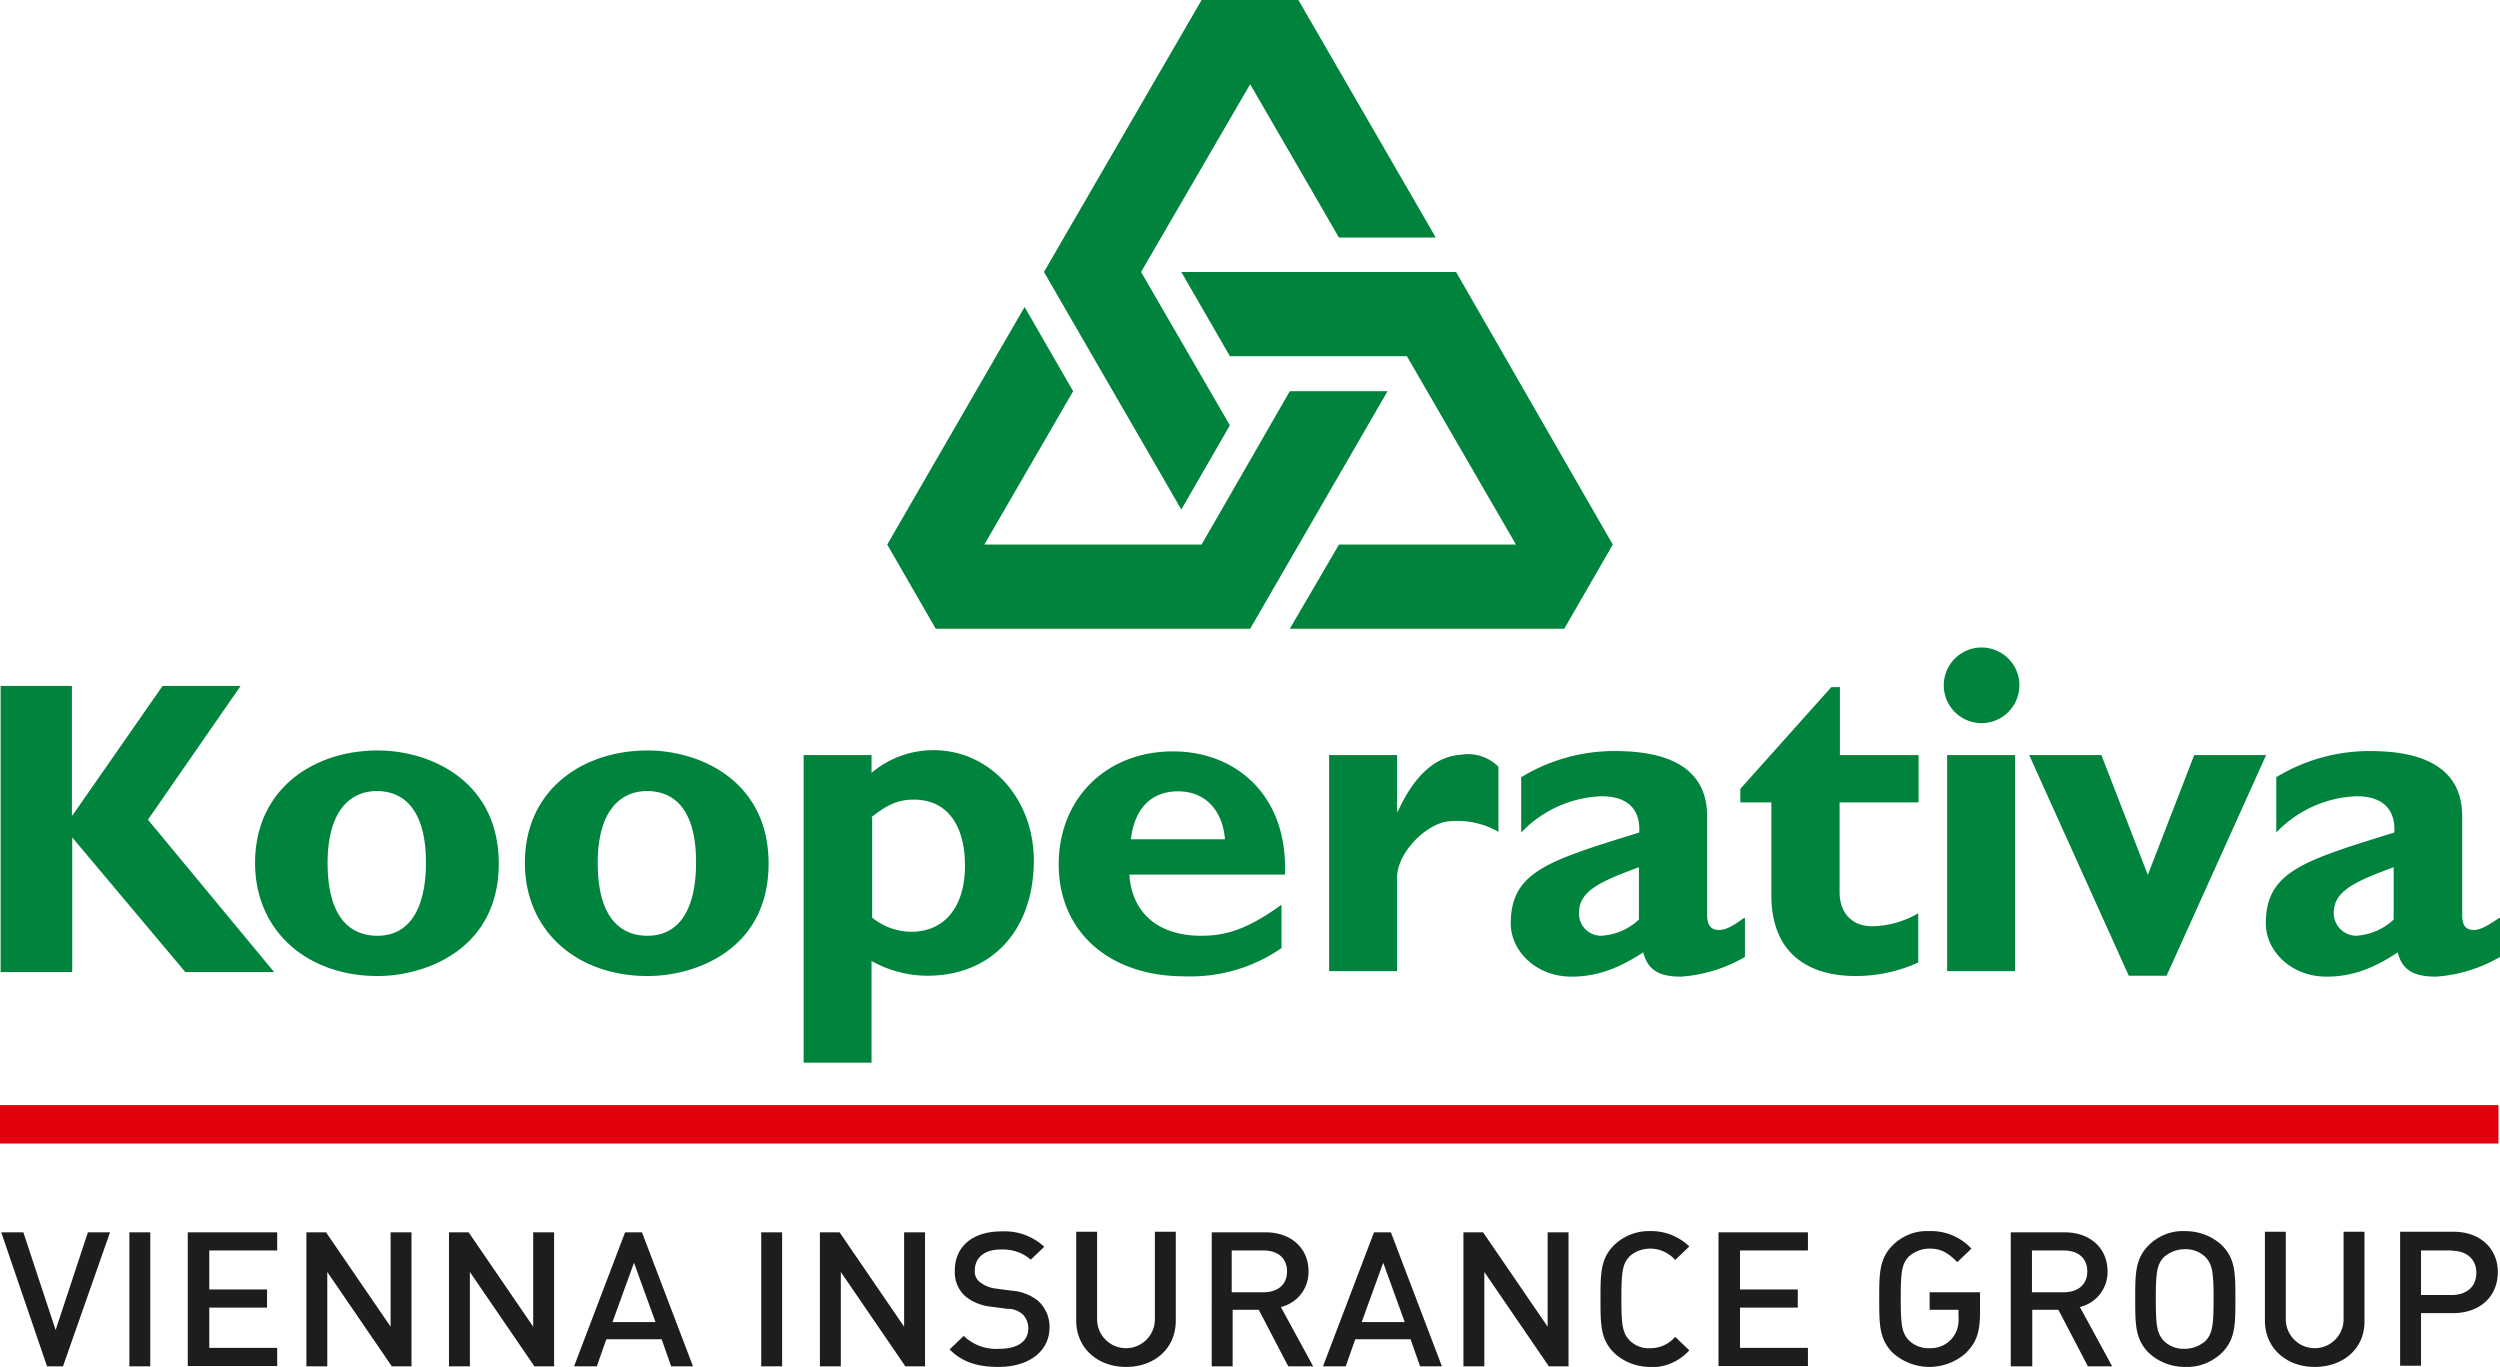 <svg xmlns="http://www.w3.org/2000/svg" width="81.35" height="44.48"><path d="M4.82 26.68l4.1 4.95H6.03l-3.68-4.38v4.38H.02v-9.31h2.32v4.21h.02l2.93-4.21h2.54l-3.02 4.36m11.42 1.42c0-2.69-2.23-3.68-3.94-3.68-2.08 0-3.99 1.25-3.99 3.66 0 2.21 1.69 3.68 3.99 3.68 1.53 0 3.94-.85 3.94-3.66m-2.37-.04c0 1.53-.55 2.39-1.58 2.39-.83 0-1.62-.53-1.62-2.37 0-1.6.66-2.34 1.62-2.34 1.1.02 1.58.94 1.58 2.32h0zm11.15.04c0-2.69-2.23-3.68-3.94-3.68-2.08 0-3.99 1.25-3.99 3.66 0 2.21 1.69 3.68 3.99 3.68 1.56 0 3.94-.85 3.94-3.66m-2.36-.04c0 1.53-.55 2.39-1.58 2.39-.83 0-1.62-.53-1.62-2.37 0-1.6.66-2.34 1.62-2.34 1.12.02 1.58.94 1.58 2.32zm5.71-3.49h-2.21v10.01h2.21v-3.31a3.72 3.72 0 0 0 1.82.48c2.08 0 3.46-1.47 3.46-3.75 0-2.04-1.45-3.59-3.26-3.59-.74 0-1.46.26-2.02.74v-.59m0 2.03c.55-.44.9-.57 1.38-.57 1.05 0 1.66.79 1.66 2.15s-.68 2.15-1.75 2.15a2.04 2.04 0 0 1-1.27-.46V26.6h-.02zm13.34 2.85c-1.03.74-1.73 1.01-2.61 1.01-1.4 0-2.26-.74-2.34-1.99h5.06c.11-2.56-1.58-4.01-3.64-4.01-2.17 0-3.72 1.53-3.72 3.68s1.6 3.64 4.1 3.64c1.12.04 2.23-.28 3.15-.92v-1.4m-4.9-2.14c.11-.99.66-1.56 1.53-1.56s1.45.59 1.53 1.56h-3.07zm8.65-1.2l.02.33c.66-1.47 1.45-1.84 2.06-1.88a1.4 1.4 0 0 1 1.23.39v2.12c-.46-.27-1-.39-1.53-.35-.74 0-1.77.99-1.77 1.84v3.04h-2.21v-7.03h2.21v1.53m11.29 3.77c-.5.37-.68.39-.83.39-.22 0-.37-.13-.37-.48v-3.22c0-1.53-1.2-2.12-2.98-2.12-1.08-.01-2.15.29-3.07.85v1.8a3.8 3.8 0 0 1 2.61-1.18c.96 0 1.27.53 1.23 1.18-2.96.92-4.18 1.27-4.18 2.96 0 .9.83 1.73 1.97 1.73.77 0 1.47-.22 2.34-.79.15.57.5.79 1.23.79.73-.05 1.44-.27 2.08-.64v-1.27m-3.45.05c-.33.32-.77.5-1.23.53a.72.72 0 0 1-.72-.74h0c0-.7.64-1.01 1.95-1.49v1.71zm9.09-3.81h-2.56v2.91c0 .68.39 1.12 1.07 1.12.52-.01 1.04-.16 1.49-.42v1.6c-.64.29-1.33.44-2.04.44-1.47 0-2.74-.68-2.74-2.63v-3.02h-1.01v-.44l2.96-3.31h.28v2.21h2.56v1.53m3.28-3.8a1.23 1.23 0 1 1-1.23-1.23c.68 0 1.23.55 1.23 1.22h0m-2.35 2.28h2.21v7.03h-2.21v-7.03zm2.68 0h2.34l1.51 3.9 1.51-3.9h2.34l-3.24 7.18h-1.23l-3.24-7.18m15.29 5.3c-.53.37-.7.39-.83.39-.24 0-.37-.13-.37-.48v-3.22c0-1.53-1.2-2.12-2.98-2.12-1.08-.01-2.15.29-3.07.85v1.8a3.8 3.8 0 0 1 2.61-1.18c.96 0 1.27.53 1.23 1.18-2.96.92-4.18 1.27-4.18 2.96 0 .9.83 1.73 1.97 1.73.77 0 1.47-.22 2.32-.79.15.57.5.79 1.25.79.73-.05 1.44-.27 2.08-.64v-1.27m-3.46.05c-.33.32-.77.5-1.23.53a.74.74 0 0 1-.72-.74c0-.7.64-1.01 1.95-1.49v1.71zM33.34 9.99l1.58 2.74-2.89 4.99h7.07l2.87-4.99h3.18l-4.47 7.73H30.45l-1.58-2.74 4.47-7.73m8.63 10.47l1.6-2.74h5.76l-3.55-6.13h-5.76l-1.58-2.74h8.94l5.1 8.87-1.58 2.74h-8.94m4.76-12.73h-3.15l-2.89-4.99-3.55 6.11 2.89 4.99-1.58 2.74-4.47-7.73L39.1 0h3.15l4.47 7.73" fill="#00843d"/><path d="M0 35.96h81.3v1.25H0z" fill="#e2000f"/><path d="M2.06 44.46h-.53L.04 40.1h.72l1.05 3.18 1.05-3.18h.72l-1.53 4.36zm2.15 0V40.1h.68v4.36h-.68zm1.9 0V40.1h2.91v.59H6.81v1.27h1.88v.59H6.81v1.31h2.21v.59H6.11zm6.64 0l-2.1-3.07v3.07h-.68V40.1h.64l2.1 3.07V40.1h.68v4.36h-.64zm4.64 0l-2.1-3.07v3.07h-.68V40.1h.64l2.1 3.07V40.1h.68v4.36h-.64zm4.45 0l-.31-.88h-1.8l-.31.88h-.74l1.66-4.36h.55l1.66 4.36h-.72zm-1.21-3.37l-.7 1.93h1.4l-.7-1.93zm4.14 3.37V40.1h.68v4.36h-.68zm4.69 0l-2.1-3.07v3.07h-.68V40.1h.64l2.1 3.07V40.1h.68v4.36h-.64zm3.04.02c-.68 0-1.18-.15-1.6-.57l.46-.44a1.51 1.51 0 0 0 1.16.42c.59 0 .94-.24.94-.66a.65.65 0 0 0-.18-.46c-.14-.12-.32-.19-.5-.18l-.53-.07c-.31-.03-.61-.15-.85-.35a1.05 1.05 0 0 1-.33-.83c0-.77.57-1.27 1.51-1.27.52-.03 1.02.15 1.4.5l-.44.42c-.27-.24-.63-.35-.99-.33-.53 0-.83.28-.83.68-.01.15.05.3.18.39a1.04 1.04 0 0 0 .5.2l.53.07c.31.02.61.14.85.33.25.23.39.56.37.9-.02.77-.7 1.25-1.66 1.25h0zm4.14 0c-.92 0-1.62-.61-1.62-1.51v-2.89h.68v2.85a.94.94 0 0 0 1.88 0v-2.85h.68v2.89c0 .92-.7 1.51-1.62 1.51h0zm5.28-.02l-.96-1.84h-.85v1.84h-.68V40.1h1.75c.85 0 1.4.53 1.4 1.27a1.17 1.17 0 0 1-.9 1.16l1.05 1.93h-.81 0zm-.81-3.77h-1.03v1.36h1.03c.46 0 .77-.24.77-.68s-.31-.68-.77-.68zm5.1 3.77l-.31-.88h-1.8l-.31.88h-.74l1.66-4.36h.55l1.66 4.36h-.72zm-1.2-3.37l-.7 1.93h1.4l-.7-1.93zm5.39 3.37l-2.1-3.07v3.07h-.68V40.1h.64l2.1 3.07V40.1h.68v4.36h-.64zm3.3.02c-.44 0-.86-.16-1.18-.46-.44-.44-.44-.92-.44-1.75s0-1.31.44-1.75a1.63 1.63 0 0 1 1.18-.46c.47-.01.93.17 1.27.5l-.46.44c-.2-.23-.5-.37-.81-.37-.25 0-.5.09-.68.26-.22.24-.26.48-.26 1.36s.04 1.12.26 1.36c.18.18.43.28.68.26a1.05 1.05 0 0 0 .81-.37l.46.44a1.66 1.66 0 0 1-1.27.55zm2.22-.02V40.1h2.91v.59h-2.21v1.27h1.88v.59h-1.88v1.31h2.21v.59h-2.91zm8.1-.48a1.78 1.78 0 0 1-2.43.04c-.44-.44-.44-.92-.44-1.75s0-1.31.44-1.75c.31-.31.74-.48 1.18-.46a1.79 1.79 0 0 1 1.38.57l-.46.44c-.28-.28-.5-.44-.9-.44-.25 0-.49.09-.68.26-.22.24-.26.48-.26 1.36s.04 1.12.26 1.36a.91.91 0 0 0 .68.26c.27.01.54-.1.72-.31.17-.19.24-.45.22-.7v-.24h-.94v-.57h1.64v.66c0 .61-.11.96-.42 1.27h0zm3.92.48l-.96-1.84h-.85v1.84h-.7V40.1h1.75c.85 0 1.4.53 1.4 1.27a1.17 1.17 0 0 1-.9 1.16l1.05 1.93h-.79 0zm-.79-3.77h-1.03v1.36h1.03c.46 0 .77-.24.77-.68s-.31-.68-.77-.68h0zm5.15 3.33c-.32.31-.76.48-1.2.46-.44 0-.86-.16-1.18-.46-.44-.44-.44-.92-.44-1.75s0-1.31.44-1.75c.31-.31.74-.48 1.18-.46.45 0 .88.16 1.2.46.44.44.44.92.44 1.75s0 1.31-.44 1.75zm-.53-3.11a.91.91 0 0 0-.68-.26c-.25 0-.49.09-.68.26-.22.24-.26.48-.26 1.36s.04 1.12.26 1.36a.91.91 0 0 0 .68.26c.25 0 .49-.09.68-.26.22-.24.26-.48.26-1.36s-.04-1.12-.26-1.36zm3.55 3.57c-.92 0-1.62-.61-1.62-1.51v-2.89h.68v2.85a.94.94 0 0 0 1.88 0v-2.85h.68v2.89c.02.92-.7 1.51-1.62 1.51zm4.49-1.75h-1.03v1.71h-.68v-4.36h1.73c.9 0 1.45.57 1.45 1.31 0 .79-.57 1.34-1.47 1.34zm-.02-2.04h-1.01v1.45h.99c.48 0 .81-.26.81-.72s-.33-.72-.79-.72z" fill="#1d1d1b"/></svg>